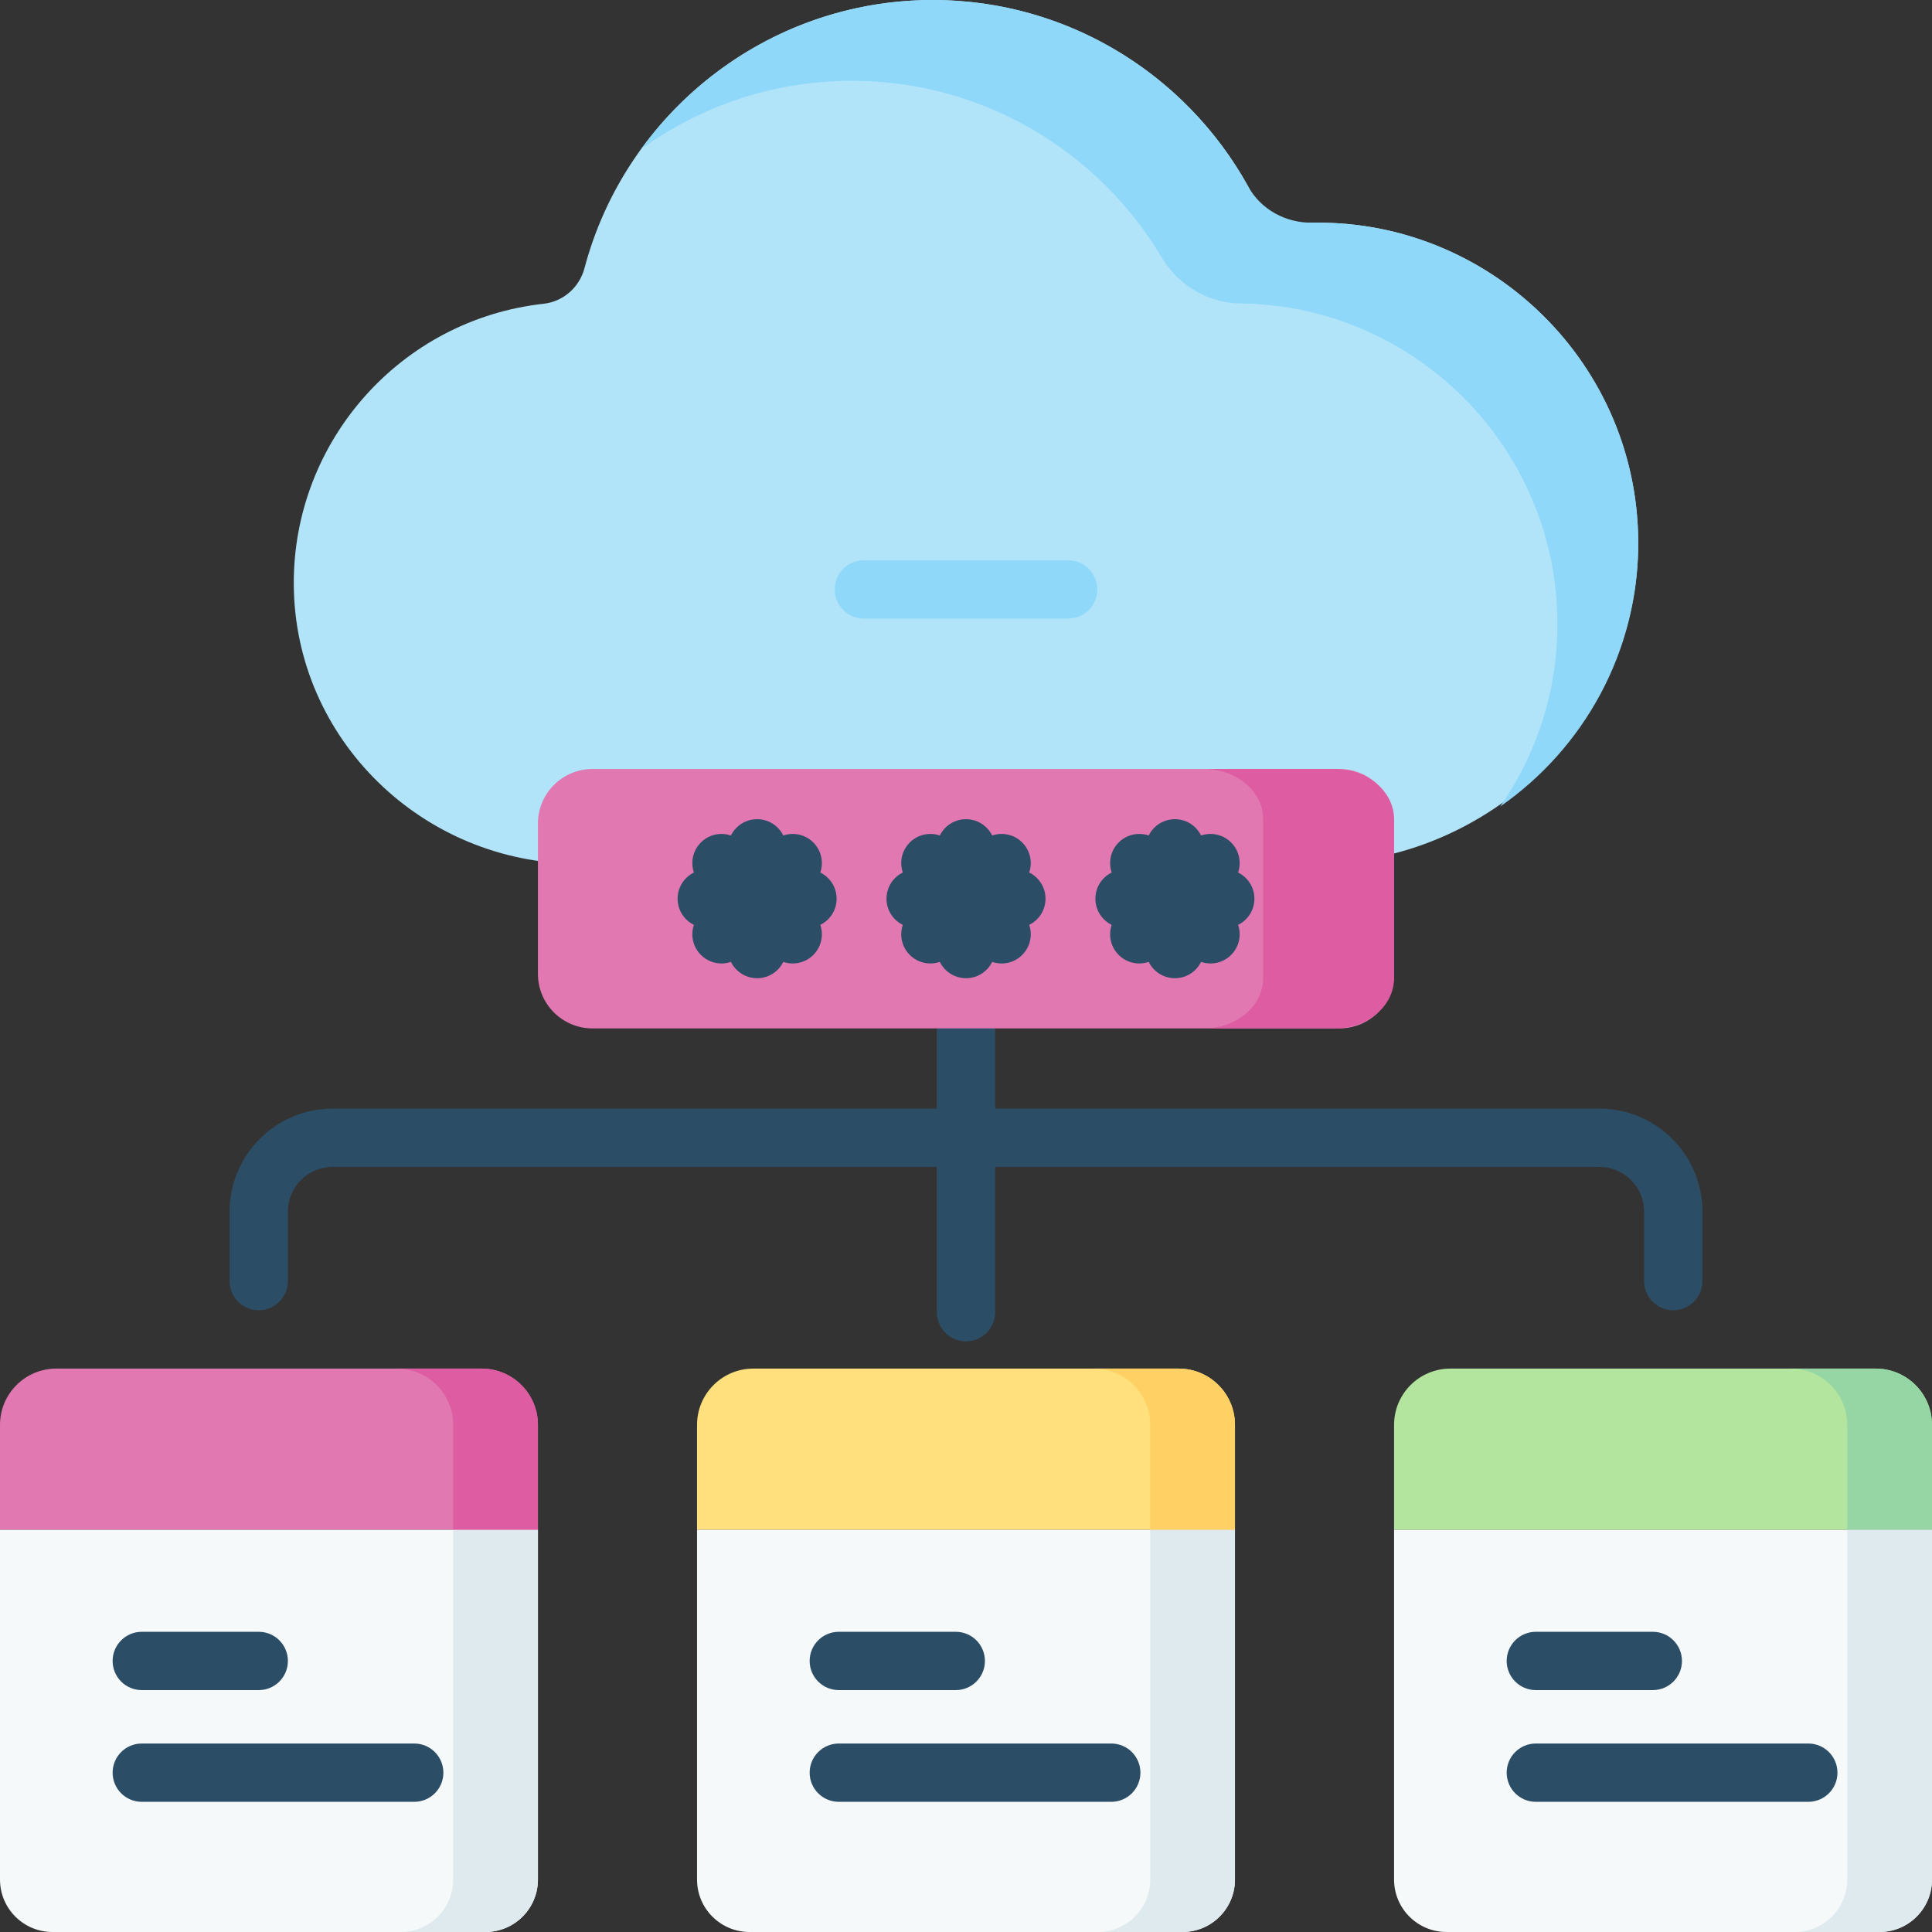 <svg id="Capa_1" enable-background="new 0 0 512 512" height="512" viewBox="0 0 512 512" width="512" xmlns="http://www.w3.org/2000/svg"><rect x="0" y="0" width="512" height="512" fill="#333333" stroke="none"/><g><g><path d="m256 355.473c-4.268 0-7.726-3.459-7.726-7.726v-82.365c0-4.268 3.459-7.726 7.726-7.726s7.726 3.459 7.726 7.726v82.365c0 4.268-3.459 7.726-7.726 7.726z" fill="#2b4d66"/></g><g><path d="m443.432 347.232c-4.268 0-7.726-3.459-7.726-7.726v-18.41c0-6.537-5.318-11.855-11.855-11.855h-335.702c-6.536 0-11.854 5.318-11.854 11.855v18.41c0 4.268-3.459 7.726-7.726 7.726-4.268 0-7.726-3.459-7.726-7.726v-18.41c0-15.057 12.249-27.308 27.307-27.308h335.702c15.057 0 27.308 12.25 27.308 27.308v18.41c-.001 4.267-3.46 7.726-7.728 7.726z" fill="#2b4d66"/></g><path d="m247.182 0c37.076 0 69.28 21.247 85.076 52.206 2.299 4.506 7.02 7.245 12.07 6.948 48.191-2.84 89.582 35.591 89.819 84.391.228 46.948-39.151 85.358-86.1 85.358h-194.763c-41.159 0-75.271-32.985-75.431-74.144-.147-37.808 28.306-70.065 66.222-74.264 5.22-.578 9.482-4.37 10.825-9.447 10.804-40.849 48.082-71.048 92.282-71.048z" fill="#b1e4f9"/><g><path d="m347.868 59.019c-7.033.122-13.681-3.426-17.082-9.583-16.268-29.449-47.644-49.436-83.604-49.436-31.751 0-59.913 15.597-77.272 39.518 15.713-11.378 35.011-18.097 55.851-18.097 34.88 0 65.448 18.805 82.099 46.81 4.404 7.407 12.344 12.109 20.961 12.201 45.751.486 83.906 37.967 83.906 84.956 0 17.956-5.616 34.618-15.163 48.352 22.087-15.353 36.585-40.896 36.585-69.773-.001-47.799-39.483-85.76-86.281-84.948z" fill="#90d8f9"/></g><g><path d="m283.071 163.928h-54.142c-4.268 0-7.726-3.459-7.726-7.726 0-4.268 3.459-7.726 7.726-7.726h54.142c4.268 0 7.726 3.459 7.726 7.726s-3.458 7.726-7.726 7.726z" fill="#90d8f9"/></g><g><path d="m354.988 272.538h-197.976c-7.983 0-14.454-6.471-14.454-14.454v-39.838c0-7.983 6.471-14.454 14.454-14.454h197.975c7.983 0 14.454 6.471 14.454 14.454v39.838c.001 7.982-6.47 14.454-14.453 14.454z" fill="#e278b1"/><path d="m353.749 203.792h-34.691c8.667 0 15.693 5.961 15.693 13.314v42.119c0 7.353-7.026 13.314-15.693 13.314h34.691c8.667 0 15.693-5.961 15.693-13.314v-42.119c0-7.354-7.026-13.314-15.693-13.314z" fill="#dd5ca2"/><g><g><g><path d="m200.64 259.238c-4.268 0-7.726-3.459-7.726-7.726v-26.694c0-4.268 3.459-7.726 7.726-7.726s7.726 3.459 7.726 7.726v26.694c.001 4.267-3.458 7.726-7.726 7.726z" fill="#2b4d66"/></g><g><path d="m191.203 255.329c-1.978 0-3.955-.755-5.464-2.264-3.017-3.017-3.017-7.909.001-10.927l18.876-18.875c3.017-3.017 7.909-3.016 10.927.001 3.017 3.017 3.017 7.909-.001 10.927l-18.876 18.875c-1.508 1.508-3.486 2.263-5.463 2.263z" fill="#2b4d66"/></g><g><path d="m213.988 245.891h-26.694c-4.268 0-7.726-3.459-7.726-7.726s3.459-7.726 7.726-7.726h26.694c4.268 0 7.726 3.459 7.726 7.726s-3.459 7.726-7.726 7.726z" fill="#2b4d66"/></g><g><path d="m210.079 255.329c-1.977 0-3.955-.755-5.463-2.263l-18.876-18.875c-3.018-3.017-3.018-7.909-.001-10.927 3.018-3.018 7.91-3.017 10.927-.001l18.876 18.875c3.018 3.017 3.018 7.909.001 10.927-1.509 1.509-3.487 2.264-5.464 2.264z" fill="#2b4d66"/></g></g><g><g><path d="m256 259.238c-4.268 0-7.726-3.459-7.726-7.726v-26.694c0-4.268 3.459-7.726 7.726-7.726s7.726 3.459 7.726 7.726v26.694c0 4.267-3.459 7.726-7.726 7.726z" fill="#2b4d66"/></g><g><path d="m246.562 255.329c-1.978 0-3.955-.755-5.464-2.264-3.017-3.017-3.017-7.909.001-10.927l18.876-18.875c3.017-3.017 7.909-3.016 10.927.001 3.017 3.017 3.017 7.909-.001 10.927l-18.876 18.875c-1.508 1.508-3.486 2.263-5.463 2.263z" fill="#2b4d66"/></g><g><path d="m269.347 245.891h-26.694c-4.268 0-7.726-3.459-7.726-7.726s3.459-7.726 7.726-7.726h26.694c4.268 0 7.726 3.459 7.726 7.726s-3.459 7.726-7.726 7.726z" fill="#2b4d66"/></g><g><path d="m265.438 255.329c-1.977 0-3.955-.755-5.463-2.263l-18.876-18.875c-3.018-3.017-3.018-7.909-.001-10.927 3.018-3.018 7.91-3.017 10.927-.001l18.876 18.875c3.018 3.017 3.018 7.909.001 10.927-1.509 1.509-3.487 2.264-5.464 2.264z" fill="#2b4d66"/></g></g><g><g><path d="m311.359 259.238c-4.268 0-7.726-3.459-7.726-7.726v-26.694c0-4.268 3.459-7.726 7.726-7.726s7.726 3.459 7.726 7.726v26.694c0 4.267-3.459 7.726-7.726 7.726z" fill="#2b4d66"/></g><g><path d="m301.921 255.329c-1.978 0-3.955-.755-5.464-2.264-3.017-3.017-3.017-7.909.001-10.927l18.876-18.875c3.017-3.017 7.909-3.016 10.927.001 3.017 3.017 3.017 7.909-.001 10.927l-18.876 18.875c-1.508 1.508-3.486 2.263-5.463 2.263z" fill="#2b4d66"/></g><g><path d="m324.706 245.891h-26.694c-4.268 0-7.726-3.459-7.726-7.726s3.459-7.726 7.726-7.726h26.694c4.268 0 7.726 3.459 7.726 7.726s-3.459 7.726-7.726 7.726z" fill="#2b4d66"/></g><g><path d="m320.797 255.329c-1.977 0-3.955-.755-5.463-2.263l-18.876-18.875c-3.018-3.017-3.018-7.909-.001-10.927 3.018-3.018 7.91-3.017 10.927-.001l18.876 18.875c3.018 3.017 3.018 7.909.001 10.927-1.509 1.509-3.487 2.264-5.464 2.264z" fill="#2b4d66"/></g></g></g></g><path d="m128.654 512h-114.75c-7.679 0-13.904-6.225-13.904-13.904v-92.726h142.558v92.726c0 7.679-6.225 13.904-13.904 13.904z" fill="#f6f9f9"/><path d="m120.101 405.369v92.726c0 7.679-6.225 13.904-13.904 13.904h22.458c7.679 0 13.904-6.225 13.904-13.904v-92.726z" fill="#dfeaef"/><path d="m127.652 362.693h-112.746c-8.232 0-14.906 6.674-14.906 14.906v27.77h142.558v-27.77c0-8.232-6.674-14.906-14.906-14.906z" fill="#e278b1"/><path d="m127.652 362.693h-22.457c8.232 0 14.906 6.674 14.906 14.906v27.77h22.458v-27.77c-.001-8.232-6.675-14.906-14.907-14.906z" fill="#dd5ca2"/><g><g><path d="m68.568 447.894h-30.997c-4.268 0-7.726-3.459-7.726-7.726 0-4.268 3.459-7.726 7.726-7.726h30.997c4.268 0 7.726 3.459 7.726 7.726s-3.458 7.726-7.726 7.726z" fill="#2b4d66"/></g><g><path d="m109.775 477.502h-72.204c-4.268 0-7.726-3.459-7.726-7.726s3.459-7.726 7.726-7.726h72.204c4.268 0 7.726 3.459 7.726 7.726s-3.458 7.726-7.726 7.726z" fill="#2b4d66"/></g></g><path d="m313.375 512h-114.75c-7.679 0-13.904-6.225-13.904-13.904v-92.726h142.558v92.726c0 7.679-6.225 13.904-13.904 13.904z" fill="#f6f9f9"/><path d="m304.821 405.369v92.726c0 7.679-6.225 13.904-13.904 13.904h22.458c7.679 0 13.904-6.225 13.904-13.904v-92.726z" fill="#dfeaef"/><path d="m312.373 362.693h-112.746c-8.232 0-14.906 6.674-14.906 14.906v27.77h142.558v-27.77c0-8.232-6.674-14.906-14.906-14.906z" fill="#ffe07d"/><path d="m312.373 362.693h-22.457c8.232 0 14.906 6.674 14.906 14.906v27.77h22.458v-27.77c-.001-8.232-6.675-14.906-14.907-14.906z" fill="#ffd064"/><g><g><path d="m253.288 447.894h-30.997c-4.268 0-7.726-3.459-7.726-7.726 0-4.268 3.459-7.726 7.726-7.726h30.997c4.268 0 7.726 3.459 7.726 7.726.001 4.267-3.458 7.726-7.726 7.726z" fill="#2b4d66"/></g><g><path d="m294.496 477.502h-72.204c-4.268 0-7.726-3.459-7.726-7.726s3.459-7.726 7.726-7.726h72.204c4.268 0 7.726 3.459 7.726 7.726s-3.459 7.726-7.726 7.726z" fill="#2b4d66"/></g></g><path d="m498.096 512h-114.75c-7.679 0-13.904-6.225-13.904-13.904v-92.726h142.558v92.726c0 7.679-6.225 13.904-13.904 13.904z" fill="#f6f9f9"/><path d="m489.542 405.369v92.726c0 7.679-6.225 13.904-13.904 13.904h22.458c7.679 0 13.904-6.225 13.904-13.904v-92.726z" fill="#dfeaef"/><path d="m497.094 362.693h-112.746c-8.232 0-14.906 6.674-14.906 14.906v27.77h142.558v-27.77c0-8.232-6.674-14.906-14.906-14.906z" fill="#b3e59f"/><path d="m497.094 362.693h-22.457c8.232 0 14.906 6.674 14.906 14.906v27.77h22.457v-27.77c0-8.232-6.674-14.906-14.906-14.906z" fill="#95d6a4"/><g><g><path d="m438.01 447.894h-30.997c-4.268 0-7.726-3.459-7.726-7.726 0-4.268 3.459-7.726 7.726-7.726h30.997c4.268 0 7.726 3.459 7.726 7.726s-3.459 7.726-7.726 7.726z" fill="#2b4d66"/></g><g><path d="m479.217 477.502h-72.204c-4.268 0-7.726-3.459-7.726-7.726s3.459-7.726 7.726-7.726h72.204c4.268 0 7.726 3.459 7.726 7.726s-3.458 7.726-7.726 7.726z" fill="#2b4d66"/></g></g></g></svg>